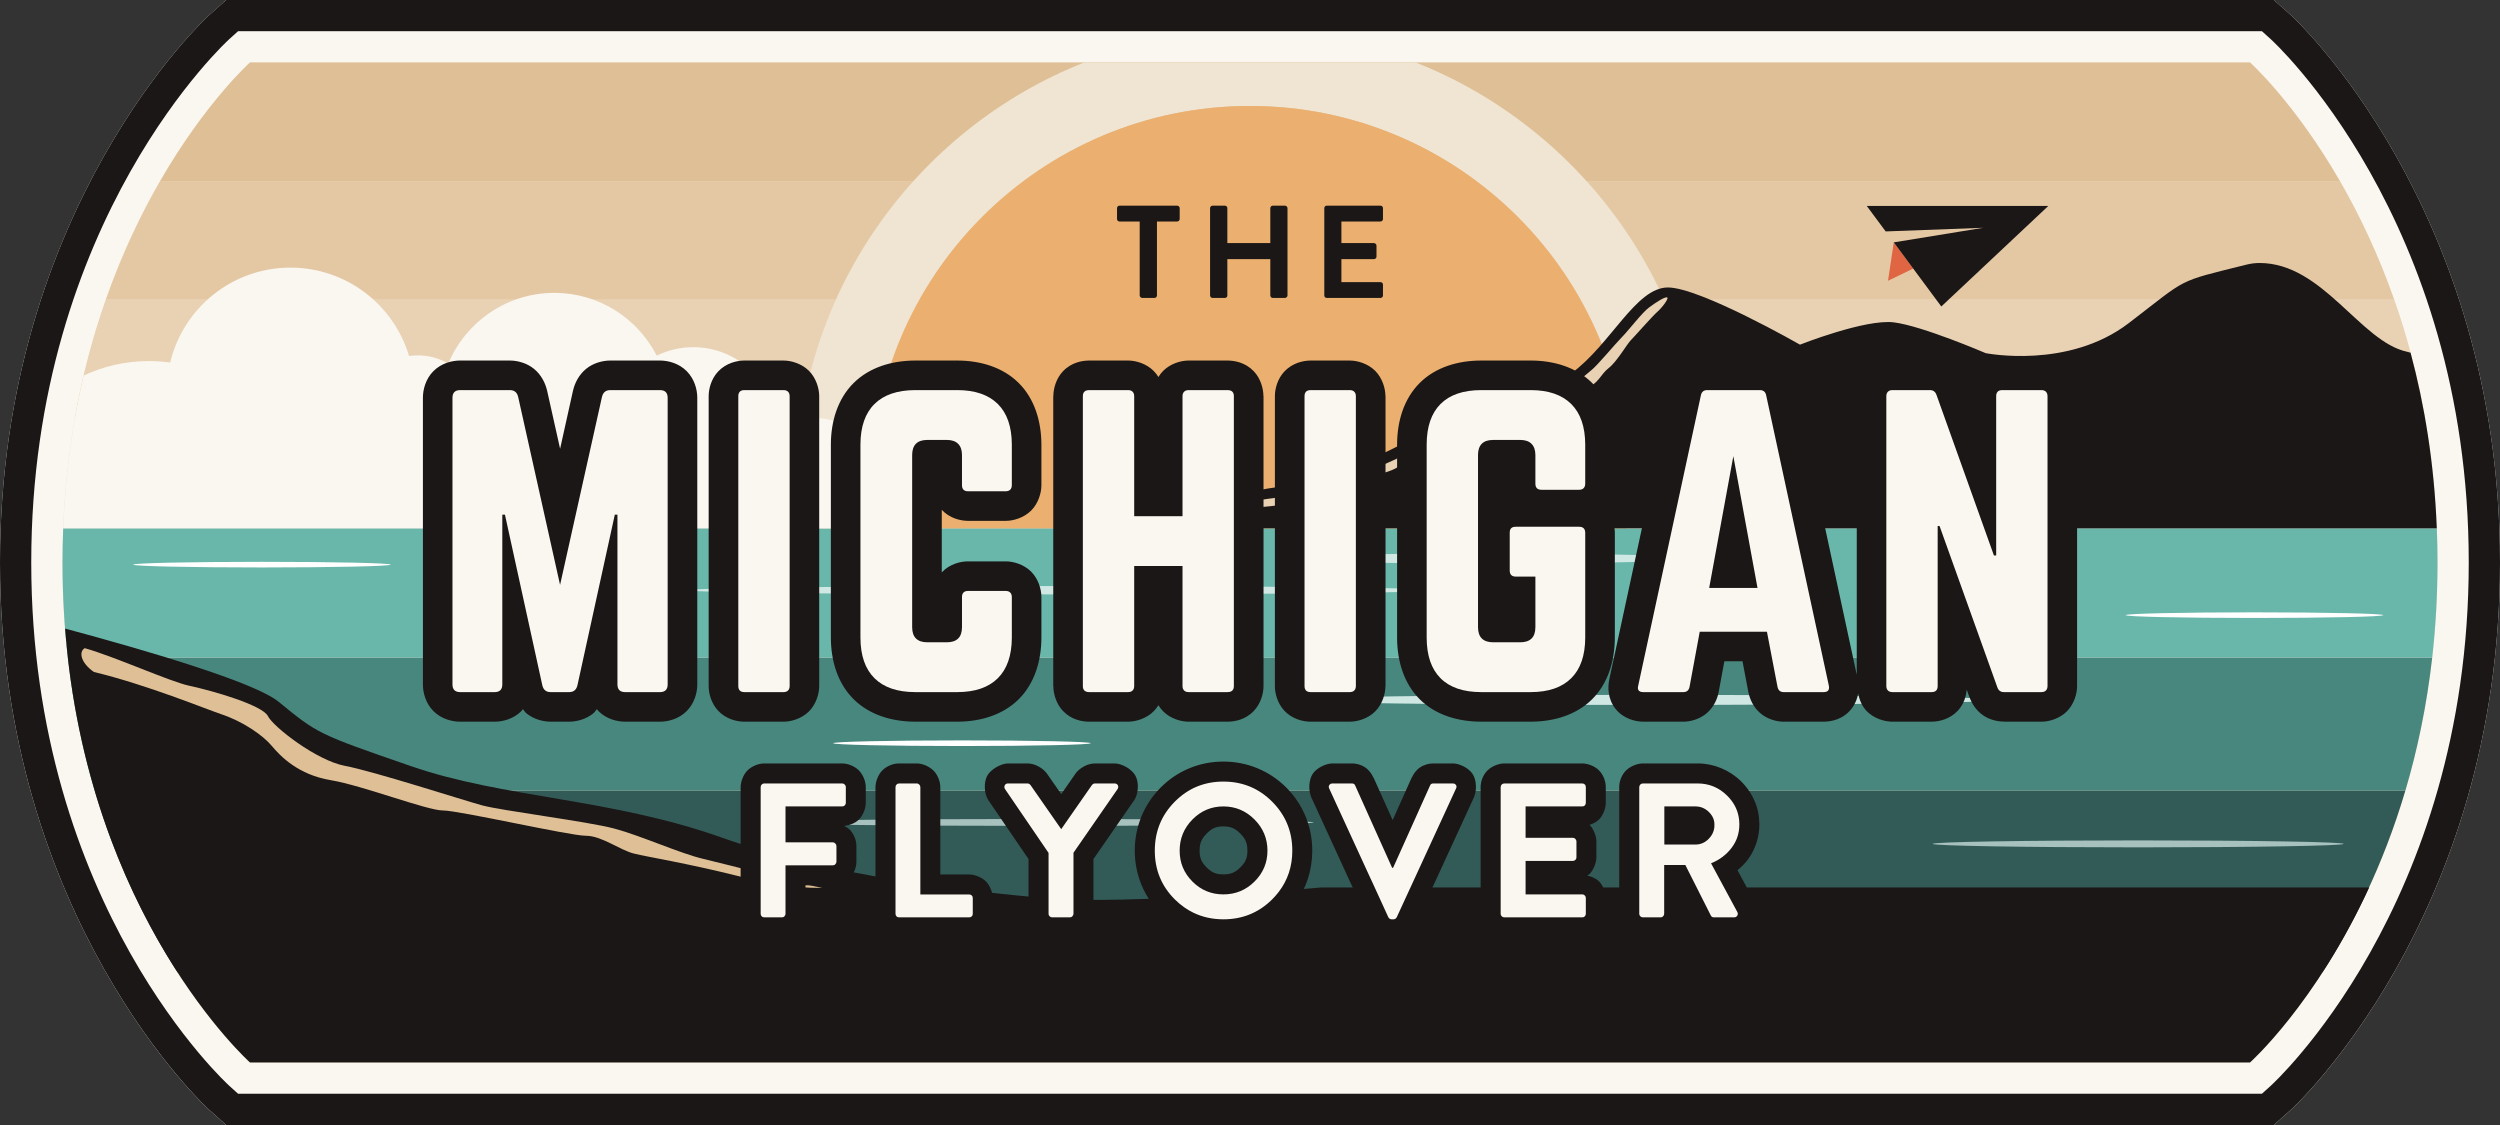 <?xml version="1.0" encoding="UTF-8" standalone="no"?>
<!-- Created with Inkscape (http://www.inkscape.org/) -->

<svg
   xmlns:dc="http://purl.org/dc/elements/1.1/"
   xmlns:cc="http://creativecommons.org/ns#"
   xmlns:rdf="http://www.w3.org/1999/02/22-rdf-syntax-ns#"
   xmlns:svg="http://www.w3.org/2000/svg"
   xmlns="http://www.w3.org/2000/svg"
   xmlns:xlink="http://www.w3.org/1999/xlink"
   xmlns:sodipodi="http://sodipodi.sourceforge.net/DTD/sodipodi-0.dtd"
   xmlns:inkscape="http://www.inkscape.org/namespaces/inkscape"
   width="800"
   height="360"
   id="svg2"
   version="1.1"
   inkscape:version="0.48.5 r10040"
   sodipodi:docname="the-michigan-flyover-outlined.svg"
   inkscape:export-filename="D:\Dropbox\Artifact\0100 - Clients\Pop Acta\0160 - The Flyover\0120 - The Michigan Flyover\0010 - Logo\the-michigan-flyover-staged.png"
   inkscape:export-xdpi="90"
   inkscape:export-ydpi="90">
  <rect width="100%" height="100%" fill="#333333" stroke="none"/>
  <defs
     id="defs4">
    <linearGradient
       id="linearGradient27352">
      <stop
         style="stop-color:#ffffff;stop-opacity:1;"
         offset="0"
         id="stop27354" />
      <stop
         style="stop-color:#efeff1;stop-opacity:1;"
         offset="1"
         id="stop27356" />
    </linearGradient>
    <radialGradient
       inkscape:collect="always"
       xlink:href="#linearGradient27352"
       id="radialGradient27362"
       gradientUnits="userSpaceOnUse"
       gradientTransform="matrix(1,0,0,0.895,-3.7890625e-5,53.691)"
       cx="960"
       cy="512.362"
       fx="960"
       fy="512.362"
       r="960" />
  </defs>
  <sodipodi:namedview
     id="base"
     pagecolor="#ffffff"
     bordercolor="#666666"
     borderopacity="1.0"
     inkscape:pageopacity="0.0"
     inkscape:pageshadow="2"
     inkscape:zoom="0.7"
     inkscape:cx="658.77554"
     inkscape:cy="410.86036"
     inkscape:document-units="px"
     inkscape:current-layer="layer1"
     showgrid="false"
     inkscape:window-width="3840"
     inkscape:window-height="1529"
     inkscape:window-x="1912"
     inkscape:window-y="-8"
     inkscape:window-maximized="1"
     inkscape:showpageshadow="false"
     inkscape:snap-bbox="true"
     inkscape:object-nodes="true"
     inkscape:bbox-nodes="true"
     inkscape:snap-global="false" />
  <g
     inkscape:label="Layer 1"
     inkscape:groupmode="layer"
     id="layer1"
     transform="translate(0,-692.362)">
    <g
       id="g8909"
       transform="matrix(0.8,0,0,0.8,-1235.639,432.912)">
      <path
         inkscape:connector-curvature="0"
         id="path8222"
         d="m 1635.017,324.313 -7.125,6.344 c 0,0 -83.344,76.25 -83.344,218.656 0,142.406 83.344,218.656 83.344,218.656 l 7.125,6.344 9.531,0 800,0 9.531,0 7.125,-6.344 c 0,0 83.344,-76.25 83.344,-218.656 0,-142.406 -83.344,-218.656 -83.344,-218.656 l -7.125,-6.344 -9.531,0 -800,0 -9.531,0 z m 20,50 779.062,0 c 16.138,17.267 60.469,73.648 60.469,175 0,101.352 -44.331,157.733 -60.469,175 l -779.062,0 c -16.138,-17.267 -60.469,-73.648 -60.469,-175 10e-5,-101.352 44.331,-157.733 60.469,-175 z"
         style="font-size:medium;font-style:normal;font-variant:normal;font-weight:normal;font-stretch:normal;text-indent:0;text-align:start;text-decoration:none;line-height:normal;letter-spacing:normal;word-spacing:normal;text-transform:none;direction:ltr;block-progression:tb;writing-mode:lr-tb;text-anchor:start;baseline-shift:baseline;color:#000000;fill:#faf6f0;fill-opacity:1;fill-rule:nonzero;stroke:none;stroke-width:50;marker:none;visibility:visible;display:inline;overflow:visible;enable-background:accumulate;font-family:Sans;-inkscape-font-specification:Sans" />
      <path
         sodipodi:nodetypes="cczcczc"
         inkscape:connector-curvature="0"
         id="rect3034"
         d="m 1644.549,349.313 800,0 c 0,0 75,66.992 75,200 0,133.008 -75,200 -75,200 l -800,0 c 0,0 -75,-66.992 -75,-200 10e-5,-133.008 75,-200 75,-200 z"
         style="color:#000000;fill:#efdfc9;fill-opacity:1;stroke:none;overflow:visible" />
      <path
         id="rect3839"
         d="m 1582.392,640.519 c 9.101,30.746 21.689,54.96 33.156,72.688 l 858,0 c 11.468,-17.727 24.055,-41.941 33.156,-72.688 l -924.312,0 z"
         style="color:#000000;fill:#325b57;fill-opacity:1;stroke:none;overflow:visible"
         inkscape:connector-curvature="0" />
      <path
         id="rect3841"
         d="m 1571.674,587.362 c 2.203,19.471 5.991,37.185 10.719,53.156 l 924.312,0 c 4.728,-15.971 8.516,-33.685 10.719,-53.156 l -945.75,0 z"
         style="color:#000000;fill:#48877e;fill-opacity:1;stroke:none;overflow:visible"
         inkscape:connector-curvature="0" />
      <path
         id="rect3843"
         d="m 1569.83,535.644 c -0.176,4.483 -0.281,9.013 -0.281,13.656 0,13.352 0.765,26.042 2.125,38.062 l 945.75,0 c 1.36,-12.021 2.125,-24.711 2.125,-38.062 0,-4.644 -0.105,-9.174 -0.281,-13.656 l -949.438,0 z"
         style="color:#000000;fill:#69b7ab;fill-opacity:1;stroke:none;overflow:visible"
         inkscape:connector-curvature="0" />
      <path
         id="path3834"
         d="m 1570.58,575.737 c 8.925,115.448 73.969,173.562 73.969,173.562 l 800,0 c 0,0 26.226,-23.388 47.656,-70 l -419.094,0 c 0,0 -78.571,7.17 -110,4.312 -31.428,-2.857 -85.714,-8.598 -130,-24.312 -44.286,-15.714 -87.138,-15.705 -124.281,-28.562 -37.143,-12.857 -37.13,-12.862 -52.844,-25.719 -9.65,-7.896 -53.2,-20.621 -85.406,-29.281 z"
         style="color:#000000;fill:#1a1716;fill-opacity:1;stroke:none;overflow:visible"
         inkscape:connector-curvature="0" />
      <path
         sodipodi:nodetypes="ccssssssscssssssscc"
         inkscape:connector-curvature="0"
         id="path7280"
         d="m 1578.45,583.577 c -2.512,1.443 -1.595,5.862 3.656,9.531 21.062,5.05 45.13,14.953 51.004,16.911 8.572,2.857 16.588,8.376 20.16,12.661 3.571,4.286 10.705,11.556 23.562,13.698 12.857,2.143 38.494,12.125 44.922,12.125 6.429,0 50.646,10.109 57.074,10.109 6.429,0 13.567,5.696 19.281,7.125 5.714,1.429 20.018,3.567 42.875,9.281 20.357,5.089 32.168,4.5 32.5,4.312 -0.062,-0.009 -0.196,-0.031 -0.375,-0.031 -2.857,0 -37.839,-9.263 -47.125,-11.406 -9.286,-2.143 -25.004,-9.299 -35.719,-12.156 -10.714,-2.857 -45.018,-7.138 -52.875,-9.281 -7.857,-2.143 -43.412,-13.654 -54.84,-15.796 -11.428,-2.143 -28.704,-15.637 -30.847,-19.922 -2.143,-4.286 -21.438,-9.982 -31.438,-12.125 -7.838,-1.679 -29.496,-11.542 -41.817,-15.036 z"
         style="color:#000000;fill:#dfbf95;fill-opacity:1;stroke:none;overflow:visible" />
      <path
         transform="matrix(0.667,0,0,0.667,1520.652,218.129)"
         style="color:#000000;fill:#d0e8e4;fill-opacity:1;stroke:none;overflow:visible"
         d="m 1050.559,494.112 c 0,1.674 -55.176,3.03 -123.239,3.03 -68.063,0 -123.239,-1.357 -123.239,-3.03 0,-1.674 55.176,-3.03 123.239,-3.03 68.063,0 123.239,1.357 123.239,3.03 z"
         id="path7285"
         inkscape:connector-curvature="0" />
      <path
         transform="matrix(1.142,0,0,0.667,1143.435,274.698)"
         style="color:#000000;fill:#d0e8e4;fill-opacity:1;stroke:none;overflow:visible"
         d="m 1050.559,494.112 c 0,1.674 -55.176,3.03 -123.239,3.03 -68.063,0 -123.239,-1.357 -123.239,-3.03 0,-1.674 55.176,-3.03 123.239,-3.03 68.063,0 123.239,1.357 123.239,3.03 z"
         id="path7287"
         inkscape:connector-curvature="0" />
      <path
         transform="matrix(0.667,0,0,0.46,1781.271,434.567)"
         style="color:#000000;fill:#a7c1bf;fill-opacity:1;stroke:none;overflow:visible"
         d="m 1050.559,494.112 c 0,1.674 -55.176,3.03 -123.239,3.03 -68.063,0 -123.239,-1.357 -123.239,-3.03 0,-1.674 55.176,-3.03 123.239,-3.03 68.063,0 123.239,1.357 123.239,3.03 z"
         id="path7289"
         inkscape:connector-curvature="0" />
      <path
         transform="matrix(1.216,0,0,0.549,841.68,289.136)"
         style="color:#000000;fill:#d0e8e4;fill-opacity:1;stroke:none;overflow:visible"
         d="m 1050.559,494.112 c 0,1.674 -55.176,3.03 -123.239,3.03 -68.063,0 -123.239,-1.357 -123.239,-3.03 0,-1.674 55.176,-3.03 123.239,-3.03 68.063,0 123.239,1.357 123.239,3.03 z"
         id="path7291"
         inkscape:connector-curvature="0" />
      <path
         transform="matrix(0.418,0,0,0.372,1541.701,437.788)"
         style="color:#000000;fill:#ffffff;fill-opacity:1;stroke:none;overflow:visible"
         d="m 1050.559,494.112 c 0,1.674 -55.176,3.03 -123.239,3.03 -68.063,0 -123.239,-1.357 -123.239,-3.03 0,-1.674 55.176,-3.03 123.239,-3.03 68.063,0 123.239,1.357 123.239,3.03 z"
         id="path7293"
         inkscape:connector-curvature="0" />
      <path
         transform="matrix(0.418,0,0,0.372,1261.701,366.359)"
         style="color:#000000;fill:#ffffff;fill-opacity:1;stroke:none;overflow:visible"
         d="m 1050.559,494.112 c 0,1.674 -55.176,3.03 -123.239,3.03 -68.063,0 -123.239,-1.357 -123.239,-3.03 0,-1.674 55.176,-3.03 123.239,-3.03 68.063,0 123.239,1.357 123.239,3.03 z"
         id="path7295"
         inkscape:connector-curvature="0" />
      <path
         transform="matrix(0.878,0,0,0.46,1147.594,425.996)"
         style="color:#000000;fill:#a7c1bf;fill-opacity:1;stroke:none;overflow:visible"
         d="m 1050.559,494.112 c 0,1.674 -55.176,3.03 -123.239,3.03 -68.063,0 -123.239,-1.357 -123.239,-3.03 0,-1.674 55.176,-3.03 123.239,-3.03 68.063,0 123.239,1.357 123.239,3.03 z"
         id="path7297"
         inkscape:connector-curvature="0" />
      <path
         transform="matrix(0.418,0,0,0.372,2058.712,386.562)"
         style="color:#000000;fill:#ffffff;fill-opacity:1;stroke:none;overflow:visible"
         d="m 1050.559,494.112 c 0,1.674 -55.176,3.03 -123.239,3.03 -68.063,0 -123.239,-1.357 -123.239,-3.03 0,-1.674 55.176,-3.03 123.239,-3.03 68.063,0 123.239,1.357 123.239,3.03 z"
         id="path7299"
         inkscape:connector-curvature="0" />
      <path
         id="path7301"
         d="m 1644.549,349.3 c 0,0 -17.722,15.887 -35.938,47.438 l 871.875,0 c -18.215,-31.55 -35.938,-47.438 -35.938,-47.438 l -800,0 z"
         style="color:#000000;fill:#dfbf95;fill-opacity:1;stroke:none;overflow:visible"
         inkscape:connector-curvature="0" />
      <path
         id="path7309"
         d="m 1608.611,396.737 c -7.571,13.113 -15.215,28.901 -21.719,47.438 l 915.312,0 c -6.504,-18.536 -14.148,-34.324 -21.719,-47.438 l -871.875,0 z"
         style="color:#000000;fill:#e4c8a4;fill-opacity:1;stroke:none;overflow:visible"
         inkscape:connector-curvature="0" />
      <path
         id="path7314"
         d="m 1586.892,444.175 c -4.99,14.222 -9.332,30.032 -12.406,47.438 l 940.125,0 c -3.075,-17.405 -7.416,-33.216 -12.406,-47.438 l -915.312,0 z"
         style="color:#000000;fill:#e9d1b3;fill-opacity:1;stroke:none;overflow:visible"
         inkscape:connector-curvature="0" />
      <path
         inkscape:connector-curvature="0"
         id="path7351"
         d="m 1978.221,349.3 c -67.304,26.61 -115.188,92.423 -115.188,168.938 0,5.89 0.298,11.696 0.844,17.406 l 30.156,0 c -0.653,-5.709 -1,-11.522 -1,-17.406 0,-83.684 67.816,-151.531 151.5,-151.531 83.684,0 151.531,67.847 151.531,151.531 0,5.884 -0.347,11.697 -1,17.406 l 30.156,0 c 0.545,-5.71 0.844,-11.516 0.844,-17.406 0,-76.52 -47.906,-142.329 -115.219,-168.938 l -132.625,0 z"
         style="font-size:medium;font-style:normal;font-variant:normal;font-weight:normal;font-stretch:normal;text-indent:0;text-align:start;text-decoration:none;line-height:normal;letter-spacing:normal;word-spacing:normal;text-transform:none;direction:ltr;block-progression:tb;writing-mode:lr-tb;text-anchor:start;baseline-shift:baseline;color:#000000;fill:#f0e4d2;fill-opacity:1;fill-rule:nonzero;stroke:none;stroke-width:60;marker:none;visibility:visible;display:inline;overflow:visible;enable-background:accumulate;font-family:Sans;-inkscape-font-specification:Sans" />
      <path
         id="path7952"
         d="m 1660.736,431.362 c -23.364,0 -42.927,16.197 -48.125,37.969 -2.764,-0.379 -5.601,-0.594 -8.469,-0.594 -9.339,0 -18.196,2.062 -26.125,5.781 -4.328,18.371 -7.31,38.739 -8.188,61.125 l 273.875,0 52.25,0 c 2.35,-4.262 3.688,-9.167 3.688,-14.375 0,-16.458 -13.355,-29.781 -29.812,-29.781 -5.332,0 -10.357,1.39 -14.688,3.844 -0.625,-17.861 -15.268,-32.156 -33.281,-32.156 -5.238,0 -10.215,1.222 -14.625,3.375 -7.604,-14.889 -23.075,-25.094 -40.938,-25.094 -19.108,0 -35.503,11.688 -42.438,28.281 -3.576,-2.075 -7.724,-3.281 -12.156,-3.281 -1.193,0 -2.385,0.084 -3.531,0.25 -6.091,-20.437 -25.021,-35.344 -47.438,-35.344 z m -89.781,148.906 c 0.063,0.693 0.12,1.405 0.188,2.094 0.01,0.005 0.024,-0.005 0.031,0 -0.042,-0.433 -0.084,-0.878 -0.125,-1.312 -0.028,-0.262 -0.07,-0.521 -0.094,-0.781 z"
         style="color:#000000;fill:#faf6f0;fill-opacity:1;stroke:none;overflow:visible"
         inkscape:connector-curvature="0" />
      <path
         inkscape:connector-curvature="0"
         id="path7341"
         d="m 2044.533,366.706 c -83.684,0 -151.5,67.847 -151.5,151.531 0,5.884 0.347,11.697 1,17.406 l 301.031,0 c 0.653,-5.709 1,-11.522 1,-17.406 0,-83.684 -67.847,-151.531 -151.531,-151.531 z"
         style="color:#000000;fill:#ebb06f;fill-opacity:1;stroke:none;overflow:visible" />
      <path
         sodipodi:nodetypes="ssscscsssssccccs"
         inkscape:connector-curvature="0"
         id="path7267"
         d="m 2448.33,429.515 c -1.689,0.004 -3.433,0.21 -5.219,0.656 -28.571,7.143 -22.839,4.87 -47.125,23.441 -24.286,18.571 -57.173,11.956 -57.173,11.956 0,0 -25.284,-10.88 -36.712,-12.309 -11.429,-1.429 -37.552,8.915 -37.552,8.915 0,0 -39.987,-22.875 -52.844,-22.875 -12.857,0 -22.88,22.884 -38.594,34.312 -15.714,11.429 -17.125,12.839 -37.125,17.125 -20,4.286 -30,11.433 -40,15.719 -10,4.286 -18.58,9.987 -41.438,12.844 -14.258,1.782 -37.413,10.231 -52.812,16.344 l 517.531,0 c -1.03,-26.16 -4.947,-49.579 -10.5,-70.25 -0.466,-0.144 -0.936,-0.281 -1.375,-0.375 -18.75,-4.018 -33.721,-35.567 -59.063,-35.504 z"
         style="color:#000000;fill:#1a1716;fill-opacity:1;stroke:none;overflow:visible" />
      <path
         inkscape:connector-curvature="0"
         id="path7337"
         d="m 2021.856,532.132 c 0,0 20.456,-7.071 22.476,-7.324 2.02,-0.253 15.91,-2.02 19.951,-2.778 4.041,-0.758 12.88,-3.03 16.163,-4.293 3.283,-1.263 16.415,-7.071 20.961,-9.091 4.546,-2.02 13.637,-7.324 18.94,-9.091 0,0 11.617,-4.546 14.9,-4.798 3.283,-0.253 17.678,-3.788 19.193,-4.293 1.515,-0.505 -6.566,2.778 -8.586,3.536 -2.02,0.758 -12.627,4.041 -14.647,4.546 -2.02,0.505 -13.384,6.061 -16.415,6.566 -3.03,0.505 -10.859,6.566 -14.395,7.576 -3.536,1.01 -12.627,5.808 -17.425,7.324 -4.798,1.515 -16.415,5.051 -19.193,5.556 -2.778,0.505 -15.657,1.515 -17.93,2.02 -2.273,0.505 -9.091,3.03 -10.607,3.536 -1.515,0.505 -13.384,1.01 -13.384,1.01 z"
         style="color:#000000;fill:#e9d1b3;fill-opacity:1;stroke:none;overflow:visible" />
      <path
         inkscape:connector-curvature="0"
         id="path7339"
         d="m 2159.489,487.433 c 0,0 6.566,-3.283 8.839,-4.546 2.273,-1.263 10.607,-8.839 12.88,-10.607 2.273,-1.768 9.596,-10.607 12.122,-13.132 2.525,-2.525 8.081,-9.849 10.859,-11.869 2.778,-2.02 5.808,-4.041 7.071,-4.041 1.263,0 -1.768,4.041 -3.788,5.808 -2.02,1.768 -9.091,9.849 -10.607,11.364 -1.515,1.515 -5.556,8.586 -8.839,11.112 -3.283,2.525 -4.041,6.313 -9.091,8.081 -5.051,1.768 -13.637,8.334 -19.445,7.829 z"
         style="color:#000000;fill:#e9d1b3;fill-opacity:1;stroke:none;overflow:visible" />
      <path
         id="path7372"
         d="m 1635.017,324.3 -7.125,6.344 c 0,0 -83.344,76.25 -83.344,218.656 0,142.406 83.344,218.656 83.344,218.656 l 7.125,6.344 9.531,0 800,0 9.531,0 7.125,-6.344 c 0,0 83.344,-76.25 83.344,-218.656 0,-142.406 -83.344,-218.656 -83.344,-218.656 l -7.125,-6.344 -9.531,0 -800,0 -9.531,0 z m 4.75,12.5 4.781,0 800,0 4.781,0 3.531,3.188 c 0,0 79.188,71.606 79.188,209.312 0,137.707 -79.188,209.312 -79.188,209.312 l -3.531,3.188 -4.781,0 -800,0 -4.781,0 -3.531,-3.188 c 0,0 -79.188,-71.606 -79.188,-209.312 10e-5,-137.707 79.188,-209.312 79.188,-209.312 l 3.531,-3.188 z"
         style="font-size:medium;font-style:normal;font-variant:normal;font-weight:normal;font-stretch:normal;text-indent:0;text-align:start;text-decoration:none;line-height:normal;letter-spacing:normal;word-spacing:normal;text-transform:none;direction:ltr;block-progression:tb;writing-mode:lr-tb;text-anchor:start;baseline-shift:baseline;color:#000000;fill:#1a1716;fill-opacity:1;fill-rule:nonzero;stroke:none;stroke-width:50;marker:none;visibility:visible;display:inline;overflow:visible;enable-background:accumulate;font-family:Sans;-inkscape-font-specification:Sans"
         inkscape:connector-curvature="0" />
      <path
         id="path9894-72-55"
         d="m 2280.079,394.133 c 0.061,0.366 0.13,0.736 0.172,1.108 -0.043,-0.373 -0.112,-0.742 -0.172,-1.108 z"
         style="font-size:134.891px;font-style:normal;font-variant:normal;font-weight:normal;font-stretch:normal;text-align:start;line-height:125%;letter-spacing:20px;word-spacing:0px;writing-mode:lr-tb;text-anchor:start;fill:#115a7b;fill-opacity:1;stroke:none;font-family:Brandon Text Bold;-inkscape-font-specification:'Brandon Text Bold,'"
         inkscape:connector-curvature="0" />
      <path
         id="path9892-1-5"
         d="m 2280.326,396.005 c 0.039,0.48 0.061,0.96 0.074,1.453 -0.012,-0.493 -0.034,-0.972 -0.074,-1.453 z"
         style="font-size:134.891px;font-style:normal;font-variant:normal;font-weight:normal;font-stretch:normal;text-align:start;line-height:125%;letter-spacing:20px;word-spacing:0px;writing-mode:lr-tb;text-anchor:start;fill:#115a7b;fill-opacity:1;stroke:none;font-family:Brandon Text Bold;-inkscape-font-specification:'Brandon Text Bold,'"
         inkscape:connector-curvature="0" />
      <g
         transform="matrix(0.779,0,0,0.779,1550.326,179.872)"
         id="g8029">
        <path
           inkscape:connector-curvature="0"
           style="fill:#e06543;fill-opacity:1;stroke:none"
           d="m 965.001,309.867 -2.97,19.724 12.947,-6.269 -9.977,-13.456 z"
           id="path9166-3-4-6-94-0" />
        <path
           style="fill:#1a1716;fill-opacity:1;stroke:none"
           d="m 951.138,291.152 0.074,0.123 9.628,12.977 50.112,-1.871 -45.95,7.486 24.403,32.924 54.963,-51.639 -93.231,0 z"
           id="path9543-11-2"
           inkscape:connector-curvature="0" />
      </g>
      <path
         inkscape:connector-curvature="0"
         id="text7624"
         d="m 1728.404,468.528 c -2.967,0.038 -7.247,0.994 -10.472,4.218 -3.224,3.224 -4.181,7.505 -4.218,10.472 l 0,0.074 0,0.074 0,114.78 0,0.074 0,0.074 c 0.038,2.967 0.994,7.247 4.218,10.472 3.224,3.224 7.505,4.181 10.472,4.218 l 0.074,0 0.074,0 13.913,0 0.074,0 0.074,0 c 2.967,-0.037 7.247,-0.994 10.472,-4.218 0.254,-0.254 0.403,-0.549 0.629,-0.814 0.495,0.562 0.797,1.204 1.406,1.702 2.97,2.43 6.8,3.33 9.695,3.33 l 7.4,0 c 2.895,0 6.688,-0.901 9.658,-3.33 0.612,-0.501 0.946,-1.136 1.443,-1.702 0.225,0.263 0.377,0.562 0.629,0.814 3.224,3.225 7.505,4.181 10.472,4.218 l 0.074,0 0.074,0 14.024,0 0.074,0 0.074,0 c 2.967,-0.037 7.247,-0.994 10.472,-4.218 3.224,-3.224 4.218,-7.505 4.255,-10.472 l 0,-0.074 0,-0.074 0,-114.78 0,-0.074 0,-0.074 c -0.038,-2.967 -1.031,-7.247 -4.255,-10.472 -3.224,-3.224 -7.505,-4.18 -10.472,-4.218 l -0.074,0 -0.074,0 -19.944,0 c -2.894,2e-4 -6.688,0.901 -9.658,3.33 -2.969,2.429 -4.543,5.81 -5.18,8.51 l 0,0.074 -0.037,0.037 -5.18,23.348 -5.217,-23.348 0,-0.074 -0.037,-0.037 c -0.638,-2.7 -2.211,-6.081 -5.18,-8.51 -2.969,-2.429 -6.763,-3.33 -9.658,-3.33 l -19.944,0 -0.074,0 -0.074,0 z m 113.781,0 c -2.823,0.022 -7.199,0.975 -10.398,4.403 -2.817,3.021 -3.779,7.035 -3.774,9.843 0,0.011 -10e-5,0.027 0,0.037 l 0,115.89 0,0.037 c 0,2.808 0.955,6.821 3.774,9.843 3.199,3.429 7.574,4.382 10.398,4.403 l 0.074,0 0.037,0 15.689,0 0.037,0 0.074,0 c 2.929,-0.024 7.107,-1.187 10.027,-4.107 2.921,-2.921 4.083,-7.099 4.107,-10.028 l 0,-0.074 0,-0.037 0,-115.964 0,-0.037 0,-0.074 c -0.024,-2.928 -1.188,-7.107 -4.107,-10.028 -2.921,-2.92 -7.1,-4.083 -10.027,-4.107 l -0.037,0 -0.074,0 -15.689,0 -0.037,0 -0.074,0 z m 68.417,0 c -9.157,0.024 -18.168,2.629 -24.569,8.954 -6.429,6.353 -9.107,15.395 -9.139,24.569 l 0,0.037 0,77.334 0,0.037 c 0.032,9.175 2.711,18.216 9.139,24.569 6.402,6.326 15.413,8.93 24.569,8.954 l 0.037,0 16.91,0 c 9.105,-0.024 18.094,-2.639 24.458,-8.954 6.406,-6.358 9.066,-15.404 9.102,-24.569 l 0,-0.037 0,-16.318 0,-0.037 0,-0.074 c -0.024,-2.928 -1.187,-7.107 -4.107,-10.028 -2.921,-2.92 -7.099,-4.083 -10.028,-4.107 l -0.074,0 -0.037,0 -15.097,0 -0.037,0 -0.074,0 c -2.824,0.022 -7.199,0.974 -10.398,4.403 l 0,-25.013 c 3.199,3.43 7.573,4.382 10.398,4.403 l 0.074,0 0.037,0 15.097,0 0.037,0 0.074,0 c 2.929,-0.024 7.107,-1.187 10.028,-4.107 2.921,-2.921 4.083,-7.1 4.107,-10.028 l 0,-0.074 0,-0.037 0,-16.318 0,-0.037 c -0.037,-9.165 -2.696,-18.212 -9.102,-24.569 -6.364,-6.315 -15.353,-8.93 -24.458,-8.954 l -16.91,0 -0.037,0 z m 69.564,0 c -2.736,0.019 -6.95,0.704 -10.361,4.218 -2.876,2.966 -3.922,7.132 -3.922,10.028 0,0.033 -0.037,0.078 -0.037,0.111 l 0,115.742 0,0.111 c 0,0.002 0.037,-0.002 0.037,0 7e-4,2.896 1.044,7.061 3.922,10.028 3.41,3.515 7.624,4.199 10.361,4.218 l 0.037,0 0.037,0 15.578,0 0.037,0 0.037,0 c 2.929,-0.024 7.144,-1.187 10.065,-4.107 0.763,-0.763 1.427,-1.587 1.961,-2.479 0.533,0.887 1.165,1.72 1.924,2.479 2.921,2.921 7.099,4.083 10.027,4.107 l 0.037,0 0.074,0 15.541,0 0.037,0 0.037,0 c 2.736,-0.019 6.988,-0.704 10.398,-4.218 2.889,-2.979 3.967,-7.131 3.959,-10.028 -1e-4,-0.021 10e-5,-0.053 0,-0.074 l 0,-115.779 0,-0.111 c 0,-0.002 -0.037,0.002 -0.037,0 -9e-4,-2.895 -1.047,-7.062 -3.922,-10.028 -3.41,-3.513 -7.662,-4.199 -10.398,-4.218 l -0.037,0 -0.037,0 -15.541,0 -0.074,0 -0.037,0 c -2.927,0.025 -7.106,1.187 -10.027,4.107 -0.759,0.759 -1.391,1.592 -1.924,2.479 -0.534,-0.892 -1.198,-1.716 -1.961,-2.479 -2.921,-2.92 -7.1,-4.083 -10.027,-4.107 l -0.074,0 -0.037,0 -15.578,0 -0.037,0 -0.037,0 z m 88.509,0 c -2.823,0.022 -7.199,0.975 -10.398,4.403 -2.817,3.021 -3.779,7.035 -3.774,9.843 0,0.011 0,0.027 0,0.037 l 0,115.89 c 0,0.011 0,0.026 0,0.037 -0.01,2.808 0.956,6.821 3.774,9.843 3.199,3.429 7.574,4.382 10.398,4.403 l 0.074,0 0.037,0 15.689,0 0.074,0 0.037,0 c 2.929,-0.024 7.107,-1.187 10.028,-4.107 2.921,-2.921 4.083,-7.099 4.107,-10.028 l 0.037,-0.074 0,-0.037 0,-115.964 0,-0.037 -0.037,-0.074 c -0.024,-2.928 -1.188,-7.107 -4.107,-10.028 -2.921,-2.92 -7.1,-4.083 -10.028,-4.107 l -0.037,0 -0.074,0 -15.689,0 -0.037,0 -0.074,0 z m 68.269,0 c -9.152,0.024 -18.161,2.62 -24.532,8.991 -6.371,6.371 -9.004,15.38 -9.028,24.532 l 0,0.037 0,77.334 0,0.037 c 0.024,9.152 2.657,18.161 9.028,24.532 6.371,6.371 15.38,8.967 24.532,8.991 l 19.944,0 0.037,0 c 9.105,-0.024 18.094,-2.639 24.458,-8.954 6.406,-6.358 9.066,-15.404 9.102,-24.569 l 0,-0.037 0,-41.997 0,-0.037 0,-0.037 c -0.02,-2.639 -0.941,-6.609 -3.848,-9.732 2.703,-2.902 3.825,-6.905 3.848,-9.732 l 0,-0.037 0,-0.037 0,-15.726 0,-0.037 c -0.037,-9.165 -2.696,-18.212 -9.102,-24.569 -6.364,-6.315 -15.353,-8.93 -24.458,-8.954 l -0.037,0 -19.944,0 z m 90.507,0 c -2.621,-0.004 -6.05,0.757 -8.844,2.886 -3.258,2.485 -4.707,5.981 -5.254,8.547 l -0.037,0 -24.939,115.594 c -0.011,0.042 -0.026,0.105 -0.037,0.148 l -0.074,0.407 c -0.643,2.894 -0.71,7.699 2.479,11.73 3.22,4.069 8.133,5.132 11.027,5.143 l 0.037,0 16.133,0 0.111,0 0.111,0 c 2.706,-0.051 6.388,-1.039 9.177,-3.478 2.788,-2.44 4.13,-5.662 4.625,-8.14 l 0.037,-0.074 0,-0.111 2.294,-12.359 7.252,0 2.368,12.47 0.037,0.037 0,0.037 c 0.495,2.478 1.837,5.701 4.625,8.14 2.788,2.44 6.471,3.427 9.177,3.478 l 0.111,0 0.111,0 15.985,0 0.037,0 0.037,0 c 2.813,-0.009 7.773,-0.783 11.212,-5.291 1.501,-1.969 2.239,-4.057 2.553,-5.994 0.516,2.469 1.459,5.085 3.552,7.178 2.921,2.921 7.099,4.083 10.027,4.107 l 0.074,0 0.037,0 15.726,0 0.037,0 0.037,0 c 2.824,-0.021 7.199,-0.975 10.398,-4.403 2.409,-2.582 3.302,-5.772 3.552,-8.436 l 1.073,3.034 0.037,0 c 0.832,2.351 2.493,5.137 5.217,7.104 2.718,1.963 6.022,2.672 8.621,2.664 l 0,0.037 0.222,0 14.727,0 0.037,0 0.074,0 c 2.929,-0.024 7.107,-1.187 10.027,-4.107 2.92,-2.921 4.083,-7.1 4.107,-10.028 l 0,-0.074 0,-0.037 0,-115.964 0,-0.037 0,-0.074 c -0.024,-2.928 -1.188,-7.107 -4.107,-10.028 -2.92,-2.919 -7.1,-4.083 -10.027,-4.107 l -0.074,0 -0.037,0 -15.689,0 -0.074,0 -0.037,0 c -2.823,0.022 -7.199,0.974 -10.398,4.403 -2.408,2.582 -3.302,5.771 -3.552,8.436 l -0.999,-2.849 c -0.019,-0.056 -0.054,-0.129 -0.074,-0.185 -0.832,-2.351 -2.53,-5.137 -5.254,-7.104 -2.718,-1.963 -6.022,-2.671 -8.621,-2.664 l 0,-0.037 -0.222,0 -14.727,0 -0.037,0 -0.074,0 c -2.928,0.025 -7.107,1.187 -10.027,4.107 -2.92,2.92 -4.083,7.099 -4.107,10.028 l 0,0.074 0,0.037 0,111.45 -24.606,-114.151 c -0.01,-0.033 -0.03,-0.078 -0.037,-0.111 -0.547,-2.566 -2.034,-6.062 -5.291,-8.547 -2.792,-2.129 -6.222,-2.89 -8.844,-2.886 -0.033,5e-5 -0.079,-2.9e-4 -0.111,0 l -20.795,0 c -0.033,-2.9e-4 -0.078,5e-5 -0.111,0 z m -490.055,23.681 4.292,0 5.846,26.123 -0.999,0 -1.073,0 -8.066,0 0,-26.123 z m 58.056,0 4.329,0 0,26.123 -8.252,0 -1.073,0 -0.851,0 5.846,-26.123 z m 439.473,0 6.068,0 2.701,12.433 -11.471,0 2.701,-12.433 z m 76.002,2.257 10.175,28.418 -0.74,0 -0.74,0 -8.695,0 0,-28.418 z m -163.327,27.715 c 0.149,0.492 0.311,0.949 0.518,1.443 -0.178,0.03 -0.337,0.036 -0.518,0.074 l 0,-1.517 z m 193.816,36.151 0.703,0 0.888,0 8.695,0 0,28.714 -10.287,-28.714 z m -576.047,2.516 6.253,0 -3.108,14.357 -3.145,-14.357 z"
         style="font-size:127.533px;font-style:normal;font-variant:normal;font-weight:normal;font-stretch:normal;text-indent:0;text-align:start;text-decoration:none;line-height:125%;letter-spacing:11.12px;word-spacing:0px;text-transform:none;direction:ltr;block-progression:tb;writing-mode:lr-tb;text-anchor:start;baseline-shift:baseline;color:#000000;fill:#1a1716;fill-opacity:1;fill-rule:nonzero;stroke:none;stroke-width:20;marker:none;visibility:visible;display:inline;overflow:visible;enable-background:accumulate;font-family:Norwester;-inkscape-font-specification:Norwester" />
      <g
         style="font-size:151.007px;font-style:normal;font-variant:normal;font-weight:normal;font-stretch:normal;text-align:start;line-height:125%;letter-spacing:13.167px;word-spacing:0px;writing-mode:lr-tb;text-anchor:start;fill:#faf6f0;fill-opacity:1;stroke:none;font-family:Norwester;-inkscape-font-specification:Norwester"
         id="text3018">
        <path
           d="m 1788.66,480.354 c -1.787,1.2e-4 -2.894,0.906 -3.322,2.718 l -16.762,75.201 -16.762,-75.201 c -0.428,-1.812 -1.535,-2.718 -3.322,-2.718 l -19.933,0 c -1.988,0.025 -2.995,1.032 -3.02,3.02 l 0,114.764 c 0.025,1.988 1.032,2.995 3.02,3.02 l 13.893,0 c 1.988,-0.025 2.995,-1.032 3.02,-3.02 l 0,-67.952 1.057,0 14.95,68.254 c 0.428,1.812 1.535,2.718 3.322,2.718 l 7.399,0 c 1.787,0 2.894,-0.906 3.322,-2.718 l 14.95,-68.254 1.057,0 0,67.952 c 0.025,1.988 1.032,2.995 3.02,3.02 l 14.043,0 c 1.988,-0.025 2.995,-1.032 3.02,-3.02 l 0,-114.764 c -0.025,-1.988 -1.032,-2.995 -3.02,-3.02 z"
           id="path9931"
           inkscape:connector-curvature="0" />
        <path
           d="m 1842.286,480.354 c -0.827,0.006 -1.438,0.22 -1.831,0.642 -0.393,0.422 -0.588,1.013 -0.585,1.774 l 0,115.972 c 0,0.761 0.192,1.353 0.585,1.774 0.393,0.422 1.004,0.635 1.831,0.642 l 15.705,0 c 0.761,-0.006 1.353,-0.22 1.774,-0.642 0.421,-0.422 0.635,-1.013 0.642,-1.774 l 0,-115.972 c -0.01,-0.761 -0.22,-1.353 -0.642,-1.774 -0.422,-0.421 -1.013,-0.635 -1.774,-0.642 z"
           id="path9933"
           inkscape:connector-curvature="0" />
        <path
           d="m 1949.278,502.099 c -0.028,-7.116 -1.897,-12.514 -5.606,-16.195 -3.709,-3.681 -9.089,-5.53 -16.139,-5.549 l -16.913,0 c -7.122,0.019 -12.546,1.869 -16.271,5.549 -3.725,3.681 -5.6,9.079 -5.625,16.195 l 0,77.315 c 0.025,7.116 1.9,12.515 5.625,16.195 3.725,3.681 9.148,5.531 16.271,5.549 l 16.913,0 c 7.05,-0.019 12.43,-1.869 16.139,-5.549 3.709,-3.681 5.578,-9.079 5.606,-16.195 l 0,-16.309 c -0.01,-0.761 -0.22,-1.353 -0.642,-1.774 -0.422,-0.422 -1.013,-0.635 -1.774,-0.642 l -15.101,0 c -0.827,0.006 -1.438,0.22 -1.831,0.642 -0.393,0.422 -0.588,1.013 -0.585,1.774 l 0,12.08 c -0.01,2.035 -0.522,3.552 -1.548,4.549 -1.026,0.997 -2.523,1.494 -4.492,1.491 l -7.852,0 c -1.969,0.003 -3.467,-0.494 -4.492,-1.491 -1.026,-0.997 -1.542,-2.514 -1.548,-4.549 l 0,-68.858 c 0,-1.969 0.494,-3.467 1.491,-4.492 0.997,-1.025 2.514,-1.541 4.549,-1.548 l 7.852,0 c 1.969,0.006 3.467,0.522 4.492,1.548 1.026,1.026 1.542,2.523 1.548,4.492 l 0,12.08 c 0,0.761 0.192,1.353 0.585,1.774 0.393,0.422 1.004,0.636 1.831,0.642 l 15.101,0 c 0.761,-0.006 1.353,-0.22 1.774,-0.642 0.421,-0.421 0.635,-1.013 0.642,-1.774 z"
           id="path9935"
           inkscape:connector-curvature="0" />
        <path
           d="m 2017.556,530.79 -19.329,0 0,-48.02 c -0.01,-0.761 -0.22,-1.353 -0.642,-1.774 -0.422,-0.421 -1.013,-0.635 -1.774,-0.642 l -15.553,0 c -0.9,0.006 -1.554,0.22 -1.963,0.642 -0.409,0.422 -0.61,1.013 -0.604,1.774 l 0,115.972 c -0.01,0.761 0.195,1.353 0.604,1.774 0.409,0.422 1.063,0.635 1.963,0.642 l 15.553,0 c 0.761,-0.006 1.353,-0.22 1.774,-0.642 0.421,-0.422 0.635,-1.013 0.642,-1.774 l 0,-48.02 19.329,0 0,48.02 c 0.01,0.761 0.22,1.353 0.642,1.774 0.421,0.422 1.013,0.635 1.774,0.642 l 15.553,0 c 0.9,-0.006 1.554,-0.22 1.963,-0.642 0.409,-0.422 0.61,-1.013 0.604,-1.774 l 0,-115.972 c 0.01,-0.761 -0.195,-1.353 -0.604,-1.774 -0.409,-0.421 -1.063,-0.635 -1.963,-0.642 l -15.553,0 c -0.761,0.006 -1.353,0.22 -1.774,0.642 -0.422,0.422 -0.635,1.013 -0.642,1.774 z"
           id="path9937"
           inkscape:connector-curvature="0" />
        <path
           d="m 2068.777,480.354 c -0.827,0.006 -1.438,0.22 -1.831,0.642 -0.393,0.422 -0.588,1.013 -0.585,1.774 l 0,115.972 c 0,0.761 0.192,1.353 0.585,1.774 0.393,0.422 1.004,0.635 1.831,0.642 l 15.704,0 c 0.761,-0.006 1.353,-0.22 1.774,-0.642 0.422,-0.422 0.635,-1.013 0.642,-1.774 l 0,-115.972 c -0.01,-0.761 -0.22,-1.353 -0.642,-1.774 -0.421,-0.421 -1.013,-0.635 -1.774,-0.642 z"
           id="path9939"
           inkscape:connector-curvature="0" />
        <path
           d="m 2115.215,579.414 c 0.019,7.116 1.869,12.515 5.55,16.195 3.681,3.681 9.079,5.531 16.195,5.549 l 19.933,0 c 7.05,-0.019 12.43,-1.869 16.139,-5.549 3.709,-3.681 5.578,-9.079 5.606,-16.195 l 0,-41.979 c -0.01,-0.827 -0.22,-1.438 -0.642,-1.831 -0.422,-0.393 -1.013,-0.588 -1.774,-0.585 l -25.369,0 c -1.636,-0.025 -2.441,0.78 -2.416,2.416 l 0,15.101 c 0,0.761 0.192,1.353 0.585,1.774 0.393,0.422 1.004,0.636 1.831,0.642 l 7.852,0 0,20.235 c -0.01,2.035 -0.522,3.552 -1.548,4.549 -1.026,0.997 -2.523,1.494 -4.492,1.491 l -10.872,0 c -1.969,0.003 -3.467,-0.494 -4.492,-1.491 -1.026,-0.997 -1.542,-2.514 -1.548,-4.549 l 0,-68.858 c 0,-1.969 0.494,-3.467 1.491,-4.492 0.997,-1.025 2.514,-1.541 4.549,-1.548 l 10.872,0 c 1.969,0.006 3.467,0.522 4.492,1.548 1.026,1.026 1.541,2.523 1.548,4.492 l 0,11.476 c 0,0.761 0.192,1.353 0.585,1.774 0.393,0.422 1.004,0.636 1.831,0.642 l 15.101,0 c 0.761,-0.006 1.353,-0.22 1.774,-0.642 0.421,-0.421 0.635,-1.013 0.642,-1.774 l 0,-15.705 c -0.028,-7.116 -1.897,-12.514 -5.606,-16.195 -3.709,-3.681 -9.089,-5.53 -16.139,-5.549 l -19.933,0 c -7.116,0.019 -12.515,1.869 -16.195,5.549 -3.681,3.681 -5.531,9.079 -5.55,16.195 z"
           id="path9941"
           inkscape:connector-curvature="0" />
        <path
           d="m 2273.977,601.158 c 0.9,-0.003 1.516,-0.223 1.85,-0.661 0.333,-0.437 0.421,-1.073 0.264,-1.906 l -25.067,-116.123 c -0.154,-0.749 -0.45,-1.29 -0.887,-1.623 -0.437,-0.333 -0.997,-0.497 -1.68,-0.491 l -20.99,0 c -0.683,-0.006 -1.243,0.157 -1.68,0.491 -0.437,0.334 -0.733,0.875 -0.887,1.623 l -25.067,116.123 c -0.22,0.834 -0.157,1.469 0.189,1.906 0.346,0.437 0.938,0.657 1.774,0.661 l 16.158,0 c 1.334,-0.025 2.139,-0.73 2.416,-2.114 l 4.077,-22.047 26.879,0 4.228,22.047 c 0.277,1.384 1.082,2.089 2.416,2.114 z m -26.426,-41.677 -19.329,0 9.664,-52.701 z"
           id="path9943"
           inkscape:connector-curvature="0" />
        <path
           d="m 2345.437,480.354 c -0.828,0.006 -1.438,0.22 -1.831,0.642 -0.393,0.422 -0.588,1.013 -0.585,1.774 l 0,63.724 -0.906,0 -22.953,-64.177 c -0.453,-1.334 -1.359,-1.988 -2.718,-1.963 l -14.95,0 c -0.761,0.006 -1.353,0.22 -1.774,0.642 -0.422,0.422 -0.635,1.013 -0.642,1.774 l 0,115.972 c 0.01,0.761 0.22,1.353 0.642,1.774 0.421,0.422 1.013,0.635 1.774,0.642 l 15.704,0 c 0.827,-0.006 1.438,-0.22 1.831,-0.642 0.393,-0.422 0.588,-1.013 0.585,-1.774 l 0,-64.026 0.755,0 23.104,64.479 c 0.453,1.334 1.359,1.988 2.718,1.963 l 14.95,0 c 0.761,-0.006 1.353,-0.22 1.774,-0.642 0.421,-0.422 0.635,-1.013 0.642,-1.774 l 0,-115.972 c -0.01,-0.761 -0.22,-1.353 -0.642,-1.774 -0.422,-0.421 -1.013,-0.635 -1.774,-0.642 z"
           id="path9945"
           inkscape:connector-curvature="0" />
      </g>
      <path
         inkscape:connector-curvature="0"
         id="path8402"
         d="m 2033.892,628.938 c -9.521,7e-5 -18.446,3.694 -25.125,10.438 -6.678,6.743 -10.312,15.697 -10.312,25.188 0,9.491 3.622,18.433 10.312,25.125 1.565,1.565 3.251,2.954 4.969,4.156 1.444,1.01 2.952,1.895 4.5,2.656 4.79,2.355 10.108,3.531 15.656,3.531 9.405,0 18.287,-3.555 24.969,-10.094 0.011,-0.01 0.021,-0.021 0.031,-0.031 0.118,-0.116 0.209,-0.209 0.188,-0.188 1.185,-1.18 2.254,-2.408 3.219,-3.656 4.709,-6.096 7.156,-13.624 7.156,-21.5 0,-9.516 -3.645,-18.457 -10.344,-25.188 -6.71,-6.742 -15.698,-10.437 -25.219,-10.438 z m -183.656,0.75 c -2.453,3e-4 -5.159,1.252 -6.688,2.781 -1.738,1.738 -2.75,4.641 -2.75,6.688 l 0,50.656 c -3e-4,2.042 1.041,4.983 2.781,6.719 1.733,1.728 4.6,2.719 6.656,2.719 l 7.062,0 c 2.129,0 5.232,-1.17 6.938,-3.031 1.444,-1.577 2.5,-4.172 2.5,-6.406 l 0,-11.375 10.906,0 c 2.13,4.2e-4 5.233,-1.17 6.938,-3.031 1.253,-1.368 2.531,-3.699 2.531,-6.406 l 0,-6.281 c -5e-4,-2.699 -1.286,-5.047 -2.531,-6.406 -0.574,-0.627 -1.445,-1.133 -2.312,-1.625 1.949,-0.22 4.327,-1.042 5.844,-2.562 1.517,-1.522 2.75,-4.225 2.75,-6.688 l 0,-6.281 c -4e-4,-2.463 -1.233,-5.134 -2.75,-6.656 l 0,-0.031 c -1.527,-1.531 -4.24,-2.781 -6.688,-2.781 l -0.031,0 -31.156,0 z m 53.969,0 c -2.453,3e-4 -4.981,1.044 -6.719,2.781 -1.738,1.738 -2.75,4.642 -2.75,6.688 l 0,50.656 c 0,2.041 1.04,4.983 2.781,6.719 1.942,1.936 4.632,2.719 6.688,2.719 l 28,0 c 2.055,0 4.956,-0.993 6.688,-2.719 1.74,-1.736 2.75,-4.679 2.75,-6.719 l 0,-6.281 c -4e-4,-2.045 -1,-4.941 -2.75,-6.688 -1.732,-1.726 -4.632,-2.75 -6.688,-2.75 l -11.531,0 0,-34.938 c 0,-2.241 -1.058,-4.797 -2.5,-6.375 -1.527,-1.671 -4.38,-3.093 -6.906,-3.094 l -0.031,0 -7.031,0 z m 43.531,0 c -2.646,2.2e-4 -6.925,2.297 -8.344,5 -1.363,2.596 -1.167,6.92 0.281,9.344 l 0.125,0.188 0.125,0.219 16.031,23.5 0,21.875 c 0,2.447 1.282,5.192 2.812,6.719 1.732,1.727 4.6,2.719 6.656,2.719 l 7.031,0 c 2.128,0 5.232,-1.17 6.938,-3.031 1.244,-1.358 2.531,-3.707 2.531,-6.406 l 0,-21.875 16.25,-23.469 0.156,-0.219 0.125,-0.219 c 1.326,-2.218 1.8,-6.51 0.312,-9.344 -1.544,-2.942 -5.729,-5 -8.375,-5 l -0.031,0 -7.875,0 c -3.109,3.4e-4 -6.172,2.03 -7.531,3.781 l -0.125,0.188 -0.125,0.156 -5.656,8.156 -5.688,-8.156 -0.125,-0.156 -0.125,-0.188 c -1.359,-1.75 -4.422,-3.781 -7.531,-3.781 l -0.031,0 -7.812,0 z m 129.781,0 c -2.614,2.8e-4 -6.261,1.786 -7.844,4.094 -1.615,2.354 -1.808,6.675 -0.688,9.219 l -0.031,0.031 0.125,0.25 16.188,35.25 0,0.031 0.031,0.031 1.094,2.344 0.031,0.062 6.188,13.531 0.094,0.25 0.156,0.25 c 1.328,2.435 5.071,5 8.312,5 l 0.75,0 c 3.241,0 7.016,-2.566 8.344,-5 l 0.125,-0.25 0.125,-0.25 7.562,-16.406 1.281,-2.781 14.75,-32.062 0.125,-0.25 -0.031,-0.031 c 1.027,-2.333 1.086,-6.643 -0.688,-9.219 -1.585,-2.305 -5.194,-4.093 -7.812,-4.094 l -0.031,0 -7.844,0 c -1.464,1.3e-4 -3.43,0.375 -5.219,1.562 -1.593,1.057 -2.662,2.627 -3.281,4.031 l -0.062,-0.031 -7.656,17.094 -7.688,-17.094 -0.062,0.031 c -0.619,-1.403 -1.688,-2.974 -3.281,-4.031 -1.789,-1.188 -3.755,-1.562 -5.219,-1.562 l -0.031,0 -7.812,0 z m 68.75,0 c -2.044,3e-4 -4.919,1.013 -6.656,2.75 l -0.031,0 c -1.737,1.738 -2.781,4.264 -2.781,6.719 l 0,27.5 0,2.594 0,20.562 c 0,2.448 1.281,5.191 2.812,6.719 1.732,1.727 4.601,2.719 6.656,2.719 l 31.156,0 c 2.05,0 4.989,-1.02 6.719,-2.75 1.729,-1.73 2.719,-4.634 2.719,-6.688 l 0,-6.281 c 0,-2.058 -0.98,-4.947 -2.719,-6.688 -1.104,-1.104 -2.879,-1.866 -4.688,-2.312 0.291,-0.227 0.647,-0.366 0.906,-0.625 l 0.031,0 c 1.53,-1.53 2.719,-4.6 2.719,-6.656 l 0,-2.938 0,-2.594 0,-0.844 c 0,-2.243 -1.231,-4.989 -2.5,-6.375 -0.085,-0.093 -0.223,-0.129 -0.312,-0.219 1.415,-0.464 2.828,-1.137 3.844,-2.156 1.726,-1.731 2.719,-4.631 2.719,-6.688 l 0,-6.281 c 0,-2.057 -0.784,-4.746 -2.719,-6.688 l 0,-0.031 c -1.736,-1.74 -4.648,-2.75 -6.688,-2.75 l -0.031,0 -31.156,0 z m 55.438,0 c -2.044,3e-4 -4.919,1.014 -6.656,2.75 l -0.031,0 c -1.738,1.738 -2.781,4.265 -2.781,6.719 l 0,18.469 0,2.594 0,29.594 c 0,2.447 1.28,5.191 2.812,6.719 1.732,1.727 4.601,2.719 6.656,2.719 l 7.031,0 c 2.537,0 5.247,-1.184 6.969,-3.062 1.259,-1.375 2.5,-4.139 2.5,-6.375 l 0,-2.688 3.562,7.062 0.062,0.125 0.062,0.125 c 1.445,2.615 5.492,4.812 8.219,4.812 l 8.031,0 c 2.647,0 6.798,-2.205 8.25,-4.719 1.442,-2.497 1.373,-6.715 0.062,-9.25 l 0.031,-0.031 -0.188,-0.344 -6.75,-12.5 c 1.474,-1.25 2.87,-2.592 4.031,-4.125 3.046,-4.023 4.719,-9.076 4.719,-14.125 -1e-4,-0.147 0,-0.313 0,-0.469 l 0,-0.094 -0.031,-0.094 c -0.031,-1.245 -0.122,-2.496 -0.344,-3.75 -0.868,-4.919 -3.416,-9.439 -6.938,-12.906 -4.586,-4.515 -10.891,-7.156 -17.375,-7.156 l -21.875,0 -0.031,0 z m 6.531,16 2.031,0 0,1.188 -2.031,0 0,-1.188 z m -174.344,9.188 c 2.885,4e-5 4.598,0.692 6.75,2.844 2.145,2.145 2.875,3.923 2.875,6.844 0,2.89 -0.679,4.554 -2.812,6.688 -2.093,2.093 -3.852,2.812 -6.812,2.812 -2.967,0 -4.596,-0.689 -6.688,-2.781 -2.092,-2.092 -2.813,-3.751 -2.812,-6.719 -10e-5,-2.96 0.732,-4.716 2.844,-6.844 2.136,-2.152 3.771,-2.844 6.656,-2.844 z"
         style="font-size:134.891px;font-style:normal;font-variant:normal;font-weight:normal;font-stretch:normal;text-indent:0;text-align:start;text-decoration:none;line-height:125%;letter-spacing:20px;word-spacing:0px;text-transform:none;direction:ltr;block-progression:tb;writing-mode:lr-tb;text-anchor:start;baseline-shift:baseline;color:#000000;fill:#1a1716;fill-opacity:1;fill-rule:nonzero;stroke:none;stroke-width:16;marker:none;visibility:visible;display:inline;overflow:visible;enable-background:accumulate;font-family:Brandon Text Bold;-inkscape-font-specification:'Brandon Text Bold,'" />
      <path
         id="path9836-7-5"
         d="m 2033.908,636.946 c -7.653,6e-5 -14.138,2.68 -19.469,8.062 -5.331,5.382 -7.969,11.91 -7.969,19.562 0,7.652 2.638,14.136 7.969,19.469 1.226,1.226 2.526,2.306 3.875,3.25 1.107,0.775 2.248,1.446 3.438,2.031 3.664,1.801 7.707,2.719 12.156,2.719 7.576,0 14.05,-2.619 19.375,-7.844 0.054,-0.053 0.102,-0.103 0.156,-0.156 0.927,-0.923 1.764,-1.882 2.531,-2.875 3.662,-4.741 5.5,-10.267 5.5,-16.594 0,-7.652 -2.675,-14.18 -8.031,-19.562 -5.356,-5.382 -11.878,-8.062 -19.531,-8.062 z m -183.656,0.75 c -0.408,5e-5 -0.75,0.157 -1.031,0.438 -0.281,0.281 -0.406,0.623 -0.406,1.031 l 0,50.656 c 0,0.409 0.125,0.751 0.406,1.031 0.281,0.28 0.623,0.406 1.031,0.406 l 7.062,0 c 0.408,0 0.751,-0.132 1.031,-0.438 0.28,-0.306 0.406,-0.642 0.406,-1 l 0,-19.375 18.906,0 c 0.408,8e-5 0.751,-0.132 1.031,-0.438 0.28,-0.306 0.438,-0.643 0.438,-1 l 0,-6.281 c 0,-0.358 -0.157,-0.694 -0.438,-1 -0.28,-0.306 -0.623,-0.469 -1.031,-0.469 l -18.906,0 0,-14.375 22.656,0 c 0.409,6e-5 0.751,-0.125 1.031,-0.406 0.28,-0.281 0.438,-0.623 0.438,-1.031 l 0,-6.281 c 0,-0.408 -0.157,-0.75 -0.438,-1.031 -0.28,-0.281 -0.622,-0.437 -1.031,-0.438 l -31.156,0 z m 53.969,0 c -0.408,5e-5 -0.781,0.157 -1.062,0.438 -0.281,0.281 -0.406,0.623 -0.406,1.031 l 0,50.656 c 0,0.409 0.125,0.751 0.406,1.031 0.281,0.28 0.655,0.406 1.062,0.406 l 28,0 c 0.408,0 0.75,-0.126 1.031,-0.406 0.281,-0.28 0.406,-0.622 0.406,-1.031 l 0,-6.281 c -10e-5,-0.408 -0.125,-0.751 -0.406,-1.031 -0.281,-0.28 -0.623,-0.406 -1.031,-0.406 l -19.531,0 0,-42.938 c 0,-0.356 -0.126,-0.693 -0.406,-1 -0.28,-0.307 -0.623,-0.469 -1.031,-0.469 l -7.031,0 z m 43.531,0 c -0.613,5e-5 -1.027,0.234 -1.281,0.719 -0.255,0.485 -0.243,0.989 0.062,1.5 l 17.438,25.562 0,24.344 c 0,0.409 0.156,0.751 0.438,1.031 0.281,0.28 0.623,0.406 1.031,0.406 l 7.031,0 c 0.408,0 0.751,-0.132 1.031,-0.438 0.28,-0.306 0.438,-0.642 0.438,-1 l 0,-24.406 17.656,-25.5 c 0.305,-0.511 0.348,-1.015 0.094,-1.5 -0.255,-0.485 -0.699,-0.719 -1.312,-0.719 l -7.875,0 c -0.459,5e-5 -0.862,0.228 -1.219,0.688 l -12.25,17.594 -12.25,-17.594 c -0.357,-0.459 -0.759,-0.687 -1.219,-0.688 l -7.812,0 z m 129.781,0 c -0.562,6e-5 -0.97,0.216 -1.25,0.625 -0.28,0.409 -0.317,0.866 -0.062,1.375 l 16.312,35.5 1.125,2.406 6.219,13.594 c 0.307,0.562 0.752,0.844 1.312,0.844 l 0.75,0 c 0.56,0 1.006,-0.282 1.312,-0.844 l 7.562,-16.406 1.281,-2.781 14.875,-32.312 c 0.255,-0.509 0.25,-0.966 -0.031,-1.375 -0.281,-0.409 -0.69,-0.625 -1.25,-0.625 l -7.844,0 c -0.663,6e-5 -1.077,0.282 -1.281,0.844 l -14.781,32.906 -0.375,0 -14.781,-32.906 c -0.204,-0.562 -0.618,-0.844 -1.281,-0.844 l -7.812,0 z m 68.75,0 c -0.408,6e-5 -0.75,0.125 -1.031,0.406 -0.281,0.281 -0.438,0.655 -0.438,1.062 l 0,27.5 0,2.594 0,20.562 c 0,0.409 0.157,0.751 0.438,1.031 0.281,0.28 0.623,0.406 1.031,0.406 l 31.156,0 c 0.41,0 0.751,-0.126 1.031,-0.406 0.28,-0.28 0.406,-0.622 0.406,-1.031 l 0,-6.281 c 0,-0.408 -0.126,-0.751 -0.406,-1.031 -0.28,-0.28 -0.622,-0.438 -1.031,-0.438 l -22.656,0 0,-13.375 18.875,0 c 0.408,0 0.782,-0.157 1.062,-0.438 0.28,-0.28 0.406,-0.592 0.406,-1 l 0,-2.938 0,-2.594 0,-0.844 c 0,-0.356 -0.126,-0.663 -0.406,-0.969 -0.28,-0.306 -0.655,-0.469 -1.062,-0.469 l -18.875,0 0,-12.562 22.656,0 c 0.409,6e-5 0.751,-0.125 1.031,-0.406 0.28,-0.281 0.406,-0.623 0.406,-1.031 l 0,-6.281 c 0,-0.408 -0.126,-0.781 -0.406,-1.062 -0.28,-0.281 -0.622,-0.406 -1.031,-0.406 l -31.156,0 z m 55.438,0 c -0.408,6e-5 -0.75,0.125 -1.031,0.406 -0.281,0.281 -0.438,0.655 -0.438,1.062 l 0,18.469 0,2.594 0,29.594 c 0,0.409 0.157,0.751 0.438,1.031 0.281,0.28 0.623,0.406 1.031,0.406 l 7.031,0 c 0.408,0 0.782,-0.163 1.062,-0.469 0.28,-0.306 0.406,-0.611 0.406,-0.969 l 0,-19.5 8.469,0 10.219,20.25 c 0.254,0.459 0.657,0.688 1.219,0.688 l 8.031,0 c 0.613,0 1.032,-0.234 1.312,-0.719 0.28,-0.485 0.275,-0.991 -0.031,-1.5 l -10.469,-19.406 c 3.419,-1.378 6.153,-3.458 8.219,-6.188 2.066,-2.729 3.094,-5.812 3.094,-9.281 -10e-5,-0.154 0,-0.316 0,-0.469 -0.022,-0.878 -0.104,-1.735 -0.25,-2.562 -0.577,-3.267 -2.139,-6.116 -4.656,-8.594 -3.265,-3.214 -7.19,-4.844 -11.781,-4.844 l -21.875,0 z m -167.812,9.188 c 4.796,6e-5 8.938,1.719 12.406,5.188 3.469,3.469 5.219,7.653 5.219,12.5 0,4.795 -1.712,8.9 -5.156,12.344 -3.444,3.444 -7.623,5.156 -12.469,5.156 -4.846,0 -8.957,-1.707 -12.375,-5.125 -3.418,-3.418 -5.125,-7.528 -5.125,-12.375 -10e-5,-4.847 1.714,-9.031 5.156,-12.5 3.444,-3.469 7.548,-5.187 12.344,-5.188 z m 176.375,0 12.469,0 c 2.041,6e-5 3.808,0.734 5.312,2.188 1.105,1.067 1.831,2.272 2.125,3.656 0.106,0.501 0.125,1.02 0.125,1.562 0,0.348 0.01,0.699 -0.031,1.031 -0.205,1.711 -0.959,3.218 -2.219,4.5 -1.505,1.53 -3.271,2.312 -5.312,2.312 l -12.469,0 0,-3.562 0,-2.594 0,-9.094 z"
         style="font-size:134.891px;font-style:normal;font-variant:normal;font-weight:normal;font-stretch:normal;text-align:start;line-height:125%;letter-spacing:20px;word-spacing:0px;writing-mode:lr-tb;text-anchor:start;fill:#faf6f0;fill-opacity:1;stroke:none;font-family:Brandon Text Bold;-inkscape-font-specification:'Brandon Text Bold,'"
         inkscape:connector-curvature="0" />
      <path
         id="path10329-3-1"
         d="m 1992.361,406.581 c -0.282,4e-5 -0.526,0.088 -0.719,0.281 -0.193,0.194 -0.281,0.438 -0.281,0.719 l 0,4.344 c 0,0.281 0.088,0.494 0.281,0.688 0.193,0.194 0.437,0.313 0.719,0.312 l 8.062,0 0,29.562 c 0,0.247 0.102,0.477 0.312,0.688 0.211,0.211 0.441,0.312 0.688,0.312 l 4.906,0 c 0.281,0 0.525,-0.102 0.719,-0.312 0.194,-0.211 0.281,-0.441 0.281,-0.688 l 0,-29.562 8.062,0 c 0.281,4e-5 0.525,-0.119 0.719,-0.312 0.194,-0.194 0.312,-0.406 0.312,-0.688 l 0,-4.344 c 0,-0.281 -0.119,-0.525 -0.312,-0.719 -0.194,-0.194 -0.438,-0.281 -0.719,-0.281 l -23.031,0 z m 37.219,0 c -0.281,4e-5 -0.525,0.101 -0.719,0.312 -0.194,0.211 -0.281,0.442 -0.281,0.688 l 0,34.906 c 0,0.247 0.088,0.477 0.281,0.688 0.194,0.211 0.438,0.312 0.719,0.312 l 4.906,0 c 0.281,0 0.525,-0.088 0.719,-0.281 0.194,-0.193 0.281,-0.437 0.281,-0.719 l 0,-14.531 17.188,0 0,14.531 c 0,0.282 0.119,0.526 0.312,0.719 0.194,0.193 0.406,0.281 0.688,0.281 l 4.875,0 c 0.246,0 0.477,-0.102 0.688,-0.312 0.211,-0.211 0.312,-0.441 0.312,-0.688 l 0,-34.906 c 0,-0.246 -0.102,-0.476 -0.312,-0.688 -0.211,-0.211 -0.442,-0.312 -0.688,-0.312 l -4.875,0 c -0.281,4e-5 -0.494,0.088 -0.688,0.281 -0.194,0.194 -0.312,0.438 -0.312,0.719 l 0,13.969 -17.188,0 0,-13.969 c 0,-0.281 -0.088,-0.525 -0.281,-0.719 -0.194,-0.194 -0.438,-0.281 -0.719,-0.281 l -4.906,0 z m 45.688,0 c -0.281,4e-5 -0.525,0.088 -0.719,0.281 -0.194,0.194 -0.281,0.438 -0.281,0.719 l 0,34.906 c 0,0.282 0.088,0.526 0.281,0.719 0.194,0.193 0.438,0.281 0.719,0.281 l 21.469,0 c 0.282,0 0.526,-0.088 0.719,-0.281 0.193,-0.193 0.281,-0.437 0.281,-0.719 l 0,-4.312 c 0,-0.281 -0.088,-0.526 -0.281,-0.719 -0.193,-0.193 -0.437,-0.281 -0.719,-0.281 l -15.625,0 0,-9.219 13.031,0 c 0.281,0 0.526,-0.119 0.719,-0.312 0.193,-0.193 0.281,-0.406 0.281,-0.688 l 0,-4.406 c 0,-0.246 -0.088,-0.445 -0.281,-0.656 -0.193,-0.211 -0.438,-0.344 -0.719,-0.344 l -13.031,0 0,-8.625 15.625,0 c 0.282,4e-5 0.526,-0.119 0.719,-0.312 0.193,-0.194 0.281,-0.406 0.281,-0.688 l 0,-4.344 c 0,-0.281 -0.088,-0.525 -0.281,-0.719 -0.193,-0.194 -0.437,-0.281 -0.719,-0.281 l -21.469,0 z"
         style="font-size:134.891px;font-style:normal;font-variant:normal;font-weight:normal;font-stretch:normal;text-align:start;line-height:125%;letter-spacing:28.958px;word-spacing:0px;writing-mode:lr-tb;text-anchor:start;fill:#1a1716;fill-opacity:1;stroke:none;font-family:Brandon Text Bold;-inkscape-font-specification:'Brandon Text Bold,'"
         inkscape:connector-curvature="0" />
    </g>
  </g>
</svg>
